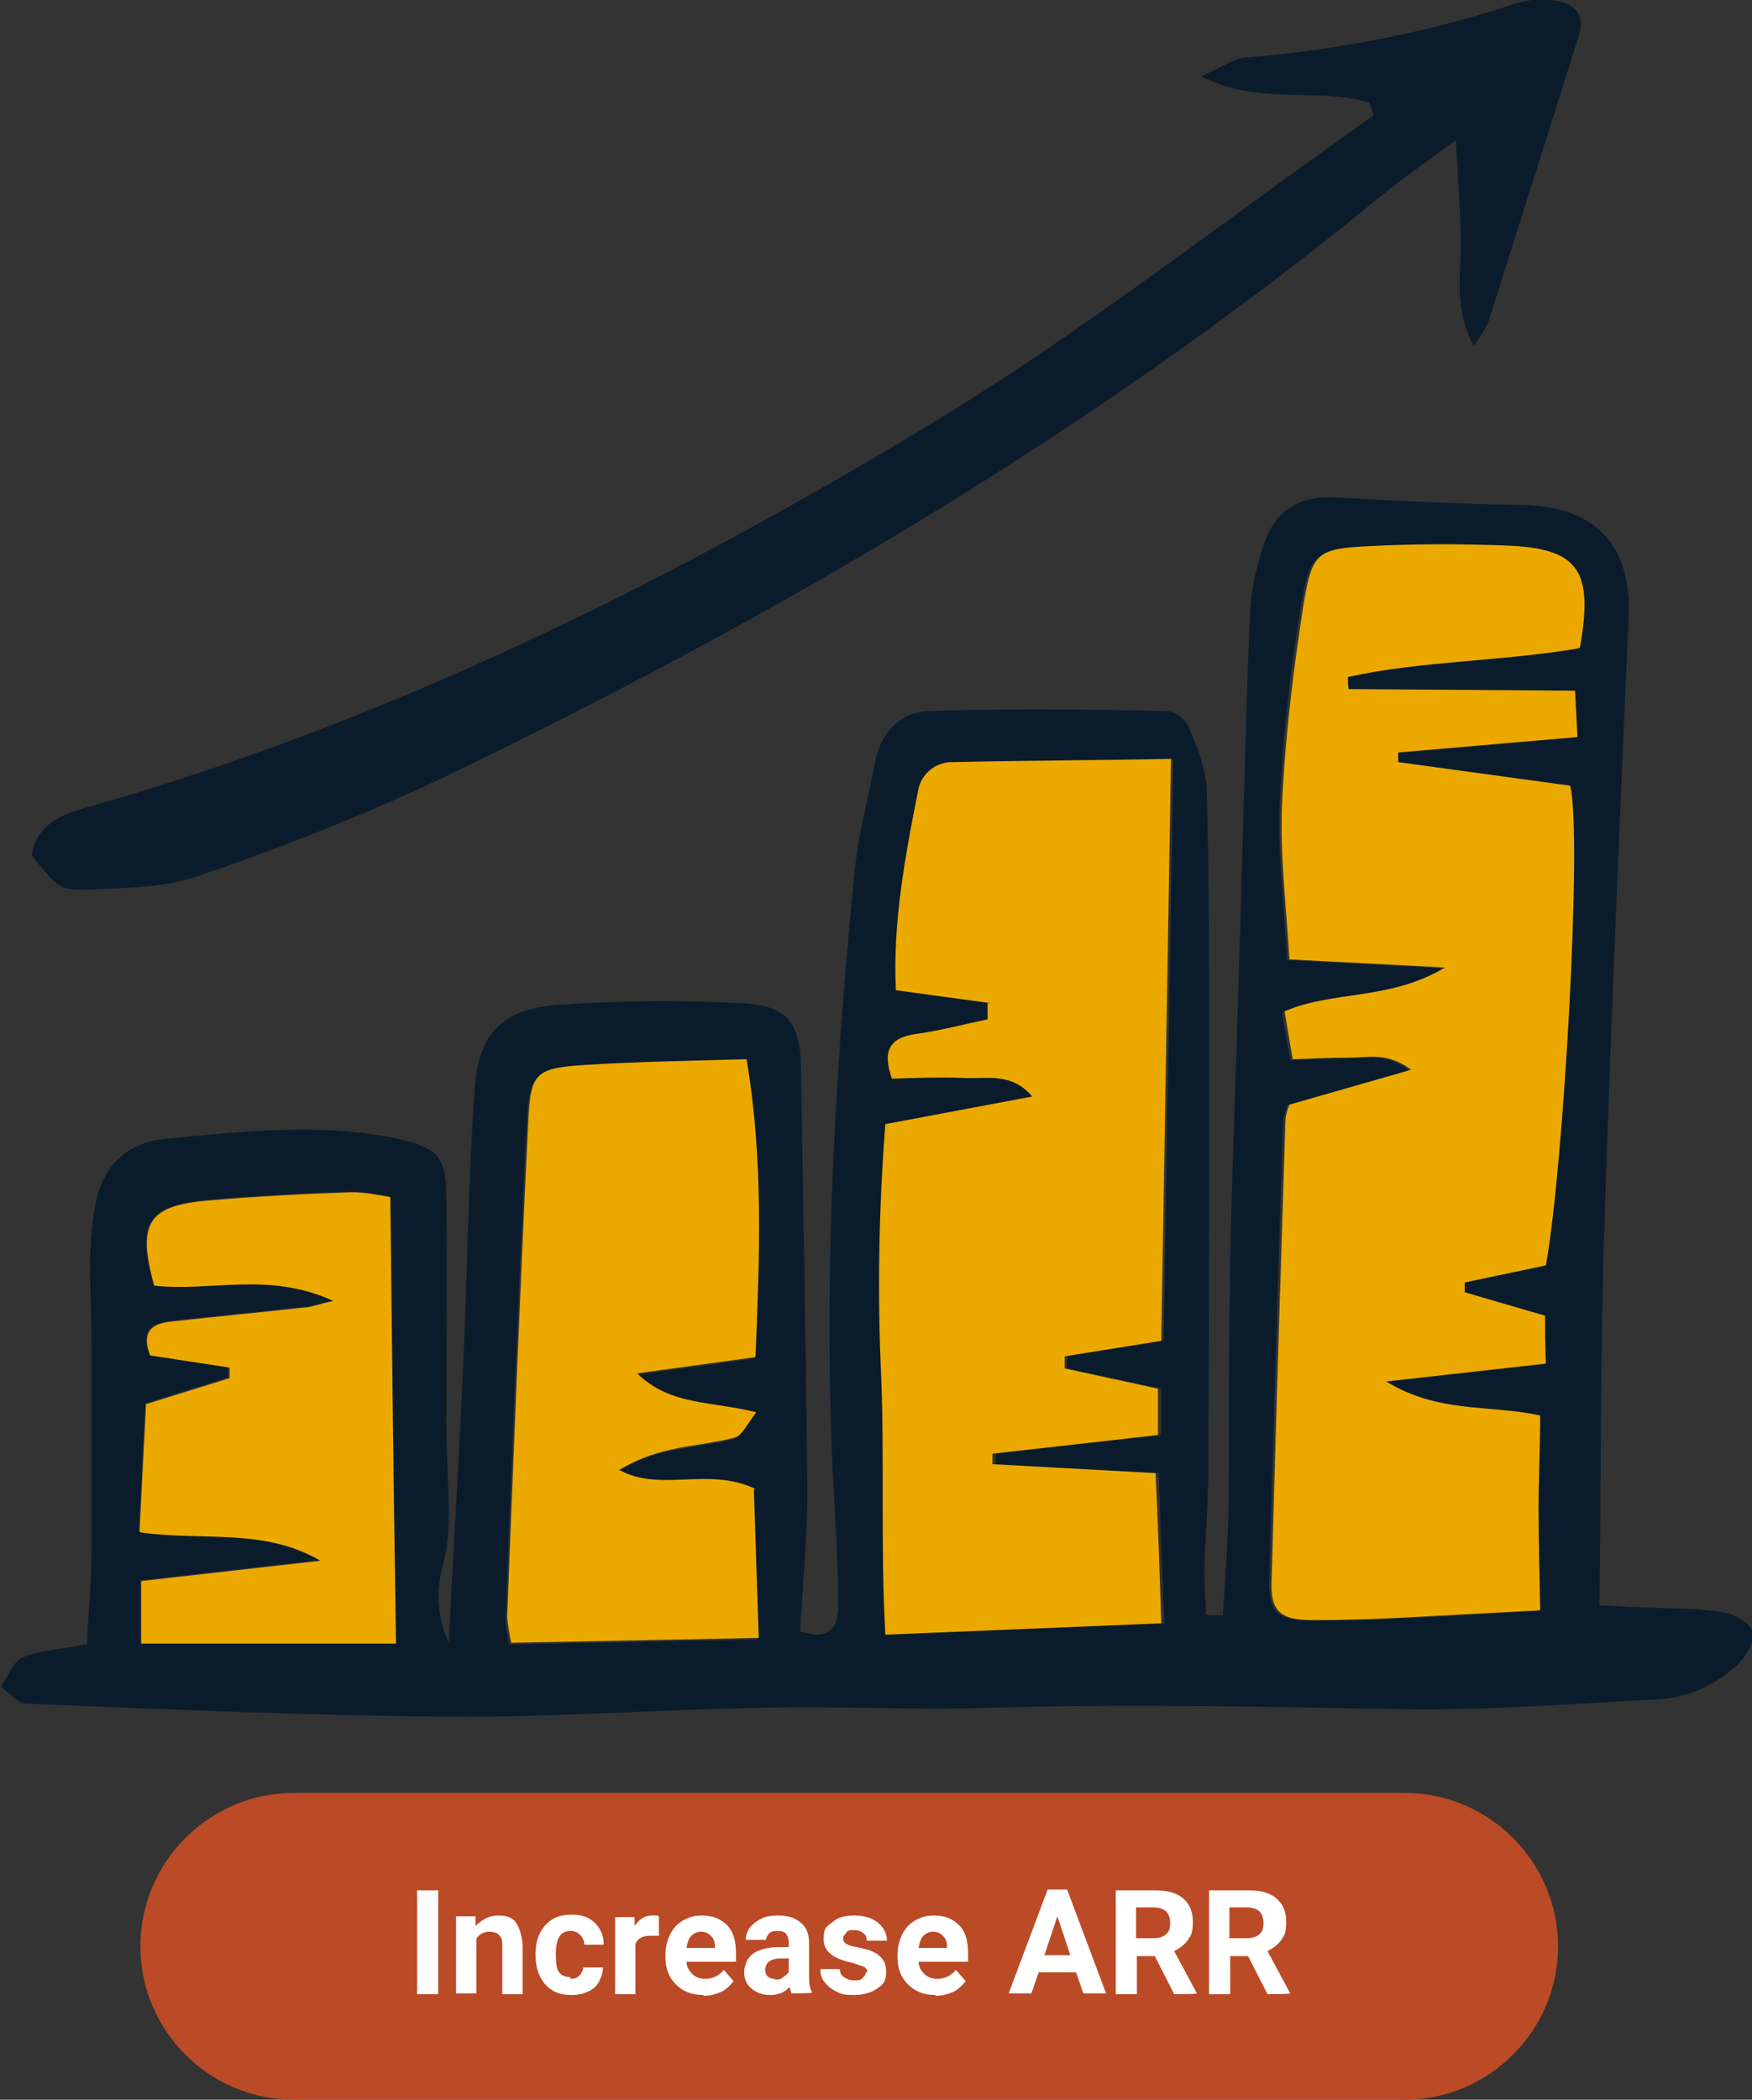 <?xml version="1.0" encoding="UTF-8"?>
<svg xmlns="http://www.w3.org/2000/svg" id="Layer_1" data-name="Layer 1" version="1.1" viewBox="0 0 215.9 258.7">
  <rect x="0" y="0" width="215.9" height="258.7" fill="#333333" stroke="none"/>
  <defs>
    <style>
      .cls-1 {
        fill: #bb4a26;
      }

      .cls-1, .cls-2, .cls-3, .cls-4 {
        stroke-width: 0px;
      }

      .cls-2 {
        fill: #eba900;
      }

      .cls-5 {
        isolation: isolate;
      }

      .cls-3 {
        fill: #fff;
      }

      .cls-4 {
        fill: #0a1c2b;
      }
    </style>
  </defs>
  <path id="Rectangle_3104" data-name="Rectangle 3104" class="cls-1" d="M36.2,220.9h136.9c10.4,0,18.9,8.5,18.9,18.9h0c0,10.4-8.5,18.9-18.9,18.9H36.2c-10.4,0-18.9-8.5-18.9-18.9h0c0-10.4,8.5-18.9,18.9-18.9Z"></path>
  <g class="cls-5">
    <path class="cls-3" d="M54,245.7h-2.6v-12.8h2.6v12.8Z"></path>
    <path class="cls-3" d="M58.6,236.2v1.1c.8-.8,1.7-1.3,2.8-1.3s1.8.3,2.2.9.7,1.5.8,2.7v6.1h-2.5v-6.1c0-.5-.1-.9-.4-1.2-.2-.2-.6-.4-1.2-.4s-1.3.3-1.6.9v6.7h-2.5v-9.5h2.4Z"></path>
    <path class="cls-3" d="M70.3,243.8c.5,0,.8-.1,1.1-.4s.4-.6.5-1h2.4c0,.6-.2,1.2-.5,1.8-.3.5-.8,1-1.4,1.2-.6.3-1.3.4-2,.4-1.4,0-2.4-.4-3.2-1.3-.8-.9-1.2-2.1-1.2-3.6v-.2c0-1.5.4-2.6,1.2-3.5s1.8-1.3,3.2-1.3,2.1.3,2.9,1c.7.7,1.1,1.6,1.1,2.7h-2.4c0-.5-.2-.9-.5-1.2s-.7-.5-1.2-.5-1,.2-1.3.6c-.3.4-.5,1.1-.5,2.1v.3c0,1,.1,1.7.4,2.1s.8.6,1.4.6Z"></path>
    <path class="cls-3" d="M81.1,238.5c-.3,0-.7,0-.9,0-1,0-1.6.3-1.9,1v6.2h-2.5v-9.5h2.4v1.1c.6-.9,1.3-1.3,2.2-1.3s.5,0,.8.1v2.4Z"></path>
    <path class="cls-3" d="M86.7,245.8c-1.4,0-2.5-.4-3.4-1.3s-1.3-2-1.3-3.4v-.2c0-1,.2-1.8.6-2.6s.9-1.3,1.6-1.7,1.4-.6,2.3-.6c1.3,0,2.3.4,3.1,1.2s1.1,2,1.1,3.5v1h-6.1c0,.6.3,1.1.7,1.5s.9.6,1.6.6c1,0,1.7-.4,2.3-1.1l1.2,1.4c-.4.5-.9,1-1.5,1.3-.7.3-1.4.5-2.2.5ZM86.4,238c-.5,0-.9.2-1.2.5-.3.3-.5.8-.6,1.5h3.5v-.2c0-.6-.2-1-.5-1.3-.3-.3-.7-.5-1.2-.5Z"></path>
    <path class="cls-3" d="M97.6,245.7c-.1-.2-.2-.5-.3-.9-.6.7-1.4,1-2.4,1s-1.7-.3-2.3-.8-.9-1.2-.9-2,.4-1.8,1.1-2.3,1.8-.8,3.2-.8h1.2v-.5c0-.4-.1-.8-.3-1.1s-.6-.4-1.1-.4-.8.1-1,.3-.4.5-.4.8h-2.5c0-.6.2-1.1.5-1.5s.8-.8,1.4-1.1,1.3-.4,2.1-.4c1.2,0,2.1.3,2.8.9.7.6,1,1.4,1,2.5v4.1c0,.9.1,1.6.4,2h0c0,.1-2.6.1-2.6.1ZM95.5,243.9c.4,0,.7,0,1-.3.3-.2.6-.4.7-.7v-1.6h-.9c-1.3,0-1.9.4-2,1.3h0c0,.5.1.7.3.9s.5.3.9.3Z"></path>
    <path class="cls-3" d="M106.9,243c0-.3-.2-.6-.5-.7s-.8-.3-1.5-.5c-2.3-.5-3.4-1.4-3.4-2.9s.4-1.5,1.1-2.1c.7-.6,1.6-.8,2.7-.8s2.2.3,2.9.9,1.1,1.3,1.1,2.2h-2.5c0-.4-.1-.7-.4-.9-.2-.2-.6-.4-1.1-.4s-.8,0-1,.3-.4.4-.4.7.1.5.4.7c.3.2.7.3,1.3.4s1.2.3,1.6.4c1.3.5,2,1.3,2,2.6s-.4,1.6-1.1,2.1c-.7.5-1.7.8-2.9.8s-1.5-.1-2.1-.4c-.6-.3-1.1-.7-1.5-1.2-.4-.5-.5-1-.5-1.6h2.4c0,.5.2.8.5,1s.7.4,1.2.4.9,0,1.1-.3c.2-.2.4-.4.4-.7Z"></path>
    <path class="cls-3" d="M115.3,245.8c-1.4,0-2.5-.4-3.4-1.3s-1.3-2-1.3-3.4v-.2c0-1,.2-1.8.6-2.6s.9-1.3,1.6-1.7,1.4-.6,2.3-.6c1.3,0,2.3.4,3.1,1.2s1.1,2,1.1,3.5v1h-6.1c0,.6.3,1.1.7,1.5s.9.6,1.6.6c1,0,1.7-.4,2.3-1.1l1.2,1.4c-.4.5-.9,1-1.5,1.3-.7.3-1.4.5-2.2.5ZM115,238c-.5,0-.9.2-1.2.5-.3.3-.5.8-.6,1.5h3.5v-.2c0-.6-.2-1-.5-1.3-.3-.3-.7-.5-1.2-.5Z"></path>
    <path class="cls-3" d="M132.6,243h-4.6l-.9,2.6h-2.8l4.8-12.8h2.4l4.8,12.8h-2.8l-.9-2.6ZM128.7,240.9h3.2l-1.6-4.8-1.6,4.8Z"></path>
    <path class="cls-3" d="M142.2,241h-2.1v4.7h-2.6v-12.8h4.8c1.5,0,2.7.3,3.5,1s1.2,1.6,1.2,2.9-.2,1.6-.6,2.2c-.4.6-1,1-1.7,1.4l2.8,5.2h0c0,.1-2.8.1-2.8.1l-2.4-4.7ZM140.1,238.8h2.1c.7,0,1.2-.2,1.5-.5.4-.3.5-.8.5-1.4s-.2-1.1-.5-1.4-.9-.5-1.6-.5h-2.1v3.8Z"></path>
    <path class="cls-3" d="M153.7,241h-2.1v4.7h-2.6v-12.8h4.8c1.5,0,2.7.3,3.5,1s1.2,1.6,1.2,2.9-.2,1.6-.6,2.2c-.4.6-1,1-1.7,1.4l2.8,5.2h0c0,.1-2.8.1-2.8.1l-2.4-4.7ZM151.6,238.8h2.1c.7,0,1.2-.2,1.5-.5.4-.3.5-.8.5-1.4s-.2-1.1-.5-1.4-.9-.5-1.6-.5h-2.1v3.8Z"></path>
  </g>
  <g id="Group_10183" data-name="Group 10183">
    <path id="Path_39269" data-name="Path 39269" class="cls-4" d="M150.7,198.9c.3-4.9.7-9.8.7-14.7.1-9.6,0-19.1.2-28.7.2-11.2.7-22.5,1-33.7.5-15.2.8-30.3,1.4-45.5.1-3.1.7-6.2,1.7-9.1,1.4-4.4,4.5-6.2,9.1-5.9,7.4.4,14.8.8,22.3.9,9.2,0,14,4.7,13.6,13.8-1.1,25.1-2.2,50.3-3,75.4-.5,15.4-.4,30.7-.6,46.4,1.6,0,3.1.2,4.5.2,3.5.2,7.1.1,10.6.6,1.4.2,3.5,1.3,3.8,2.5s-.9,3.1-2,4.1c-2.8,2.6-6.4,4.1-10.2,4.2-10,.5-19.9,1.3-29.9,1.2-17.2-.3-34.4-.7-51.6-.2-9.3.3-18.7-.2-28,0-12.9.2-25.7,1.2-38.6,1.1-17.5-.1-34.9-.9-52.4-1.6-1.1,0-2.2-1.4-3.2-2.1.9-1.2,1.5-3.1,2.7-3.6,2.2-.9,4.8-1,7.9-1.6.2-4.1.6-8.2.6-12.3,0-8.1,0-16.2,0-24.3,0-3.3-.2-6.6-.2-9.9,0-2.5.2-5,.6-7.4.8-4.9,3.9-8,8.8-8.4,9.5-.9,19-2,28.5,0,4.9,1.1,6,2.2,6,7.2.1,9.3,0,18.7,0,28,0,3.7.3,7.5.3,11.2,0,2.1-.2,4.1-.7,6.1-.9,3.2-.7,6.6.7,9.6.6-12.1,1.3-23.3,1.8-34.6.5-11.2.6-22.5,1.4-33.7.5-6.9,3.5-9.8,10.3-10.3,7.5-.5,14.9-.6,22.4-.2,5.7.2,7.4,2.3,7.5,7.8.3,17.4.6,34.9.8,52.3,0,5.8-.6,11.6-.9,17.3,3.7,1.2,4.7-.5,4.7-3.2,0-3.7-.2-7.5-.4-11.2-1.6-26.4-.2-52.8,2.4-79.1.4-4.5,1.7-9,2.5-13.5.7-3.7,3.1-6.3,6.7-6.4,9.7-.3,19.5-.2,29.3,0,1.2.2,2.2.9,2.7,2,1,2.4,2.1,5.1,2.2,7.6.3,10.4.3,20.8.3,31.1,0,17.6,0,35.3-.1,52.9,0,4.2-.4,8.3-.5,12.5,0,1.7.2,3.5.2,5.3h2.1M194.4,79.9c1.8-9.7-.2-12.3-9.4-12.6-5.6-.2-11.2-.1-16.8.1-5.9.3-6.8.8-7.8,6.8-1.4,8.2-2.3,16.4-2.7,24.7-.3,6.3.6,12.7.9,19.4l19.2,1c-6.9,4.1-13.7,2.7-19.8,5.4.3,2,.6,3.7,1,5.9,2.6,0,4.8-.2,7.1-.2s4.7-.7,7.5,1.5l-15,4.3c-.2.7-.4,1.4-.5,2.2-.6,18.9-1.2,37.8-1.7,56.7,0,3.5,1.1,4.5,5,4.6,3.7,0,7.5-.1,11.2-.3,5.5-.2,11-.6,16.9-.9,0-4.8-.2-8.7-.2-12.6,0-3.8.2-7.7.2-11.4-6.4-1.4-12.5-.1-19-4.2l19.7-2.2c0-2.5,0-4.2-.1-5.9l-10-2.9c0-.4,0-.8.1-1.2l10-2.1c2.3-12,4.5-53,3-59.1l-21.1-2.9v-1.2c0,0,22-1.9,22-1.9,0-1.9-.2-3.4-.3-5.7l-27.9-.2v-1.5c9.1-2.1,18.6-1.9,28.2-3.5M122.1,123.6v2c-2.9.6-5.9,1.4-8.9,1.8-3.4.5-4,2.2-2.9,5.5,2.9-.2,5.8-.2,8.7-.1,2.8.2,5.9-.8,8.6,2.3l-18.1,3.4c-.9,10.4-1.1,20.9-.5,31.3.4,10.2,0,20.5.5,31.6l34-1.4c-.3-6.5-.5-12.2-.7-18.5l-20.1-1.1c0-.4,0-.9,0-1.3l20.4-2.3c0-2.2,0-4,0-5.7l-11.6-2.5v-1.5c0,0,11.9-1.9,11.9-1.9.4-23.8.8-47.3,1.2-71.7-9.5.1-18.2.2-26.8.4-2.2,0-4.1,1.5-4.4,3.7-1.6,8.1-3.2,16.3-2.7,24.4l11.7,1.6M92.8,183.6c-5.8-2.7-11.6.5-16.7-2.3,2-1.2,4.1-2.1,6.4-2.5,2.6-.6,5.4-.8,7.9-1.5.9-.3,1.5-1.7,2.6-3.1-5.6-1.4-10.6-.8-14.7-4.8l14.6-2c.5-12.3,1-24.2-1.1-36.7-7,.2-13.4.3-19.8.7-6.2.4-6.8.9-7.1,7-1,20.3-1.8,40.7-2.6,61.1,0,1,.2,2.1.5,3.1l30.5-.6c-.2-6.3-.4-12.2-.6-18.2M17.2,188.7c7.6,1.1,15.2-.6,22.2,3.5l-22.1,2.5c0,2.9,0,5.1,0,7.7h31.4c-.2-18.6-.4-36.6-.7-55-1.6-.3-3.2-.6-4.8-.6-5.8.2-11.6.5-17.4,1-7.7.7-9,2.8-6.9,10.5,6.9.8,14.1-1.8,22.1,1.9-2.1.5-2.9.8-3.6.8-5.4.6-10.7,1.1-16.1,1.7-2.3.3-4.2.9-2.9,4.2l9.7,1.5v1.3c0,0-10.2,3.2-10.2,3.2l-.8,15.7Z"></path>
    <path id="Path_39270" data-name="Path 39270" class="cls-4" d="M168.5,12.6c-6.2-1.9-13.1.5-20.5-3.2,2.5-1.1,3.9-2.1,5.3-2.3,11.4-.9,22.7-3.1,33.6-6.7,1.6-.5,3.3-.6,4.9-.3,2.4.4,3.6,1.8,2.7,4.5-3.7,11.7-7.4,23.4-11.1,35.1-.5,1-1.1,2-1.8,2.9-2.4-4.5-1.6-8.5-1.6-12.4s-.3-7.8-.6-12.9c-3.6,2.6-6.6,4.7-9.4,7-35.5,29.1-74.8,52-116,71.8-9.6,4.5-19.5,8.4-29.5,11.8-4.2,1.5-9,1.5-13.5,1.7-3.8.1-3.8-.2-7.1-4.2.6-3.6,3.2-4.9,6.4-5.8,37.1-10.5,71.5-27.5,104.3-47.3,19-11.5,36.5-25.3,54.7-38.1l-.6-1.6"></path>
    <path id="Path_39271" data-name="Path 39271" class="cls-2" d="M194.4,79.9c-9.6,1.6-19.1,1.5-28.3,3.5,0,.5,0,1,.1,1.5l27.9.2c.1,2.3.2,3.8.3,5.7l-22.1,1.9v1.2c0,0,21.2,2.9,21.2,2.9,1.5,6.1-.8,47-3,59.1l-10,2.1v1.2c-.1,0,9.9,2.9,9.9,2.9,0,1.7,0,3.5.1,5.9l-19.7,2.2c6.6,4,12.6,2.8,19,4.2,0,3.7-.2,7.6-.2,11.4,0,3.9.1,7.9.2,12.6-5.9.3-11.4.6-16.9.9-3.7.2-7.5.3-11.2.3-3.9,0-5.1-1.1-5-4.6.5-18.9,1.1-37.8,1.7-56.7,0-.7.2-1.5.5-2.2l15-4.3c-2.9-2.2-5.3-1.5-7.5-1.5s-4.5.1-7.1.2l-1-5.9c6.1-2.6,12.9-1.3,19.8-5.4l-19.2-1c-.4-6.7-1.2-13-.9-19.4.4-8.3,1.4-16.5,2.7-24.7,1-6,1.8-6.5,7.8-6.8,5.6-.3,11.2-.3,16.8-.1,9.2.3,11.1,2.9,9.4,12.6"></path>
    <path id="Path_39272" data-name="Path 39272" class="cls-2" d="M122.1,123.6l-11.7-1.6c-.4-8.2,1.1-16.3,2.7-24.4.3-2.2,2.2-3.8,4.4-3.7,8.7-.2,17.3-.2,26.8-.4-.4,24.4-.8,47.9-1.2,71.7l-11.9,1.9v1.5c0,0,11.5,2.5,11.5,2.5,0,1.8,0,3.5,0,5.7l-20.4,2.3c0,.4,0,.9,0,1.3l20.1,1.1c.3,6.3.5,12,.7,18.5l-34,1.4c-.6-11-.1-21.3-.5-31.6-.5-10.5-.3-20.9.5-31.3l18.1-3.4c-2.6-3.1-5.8-2.1-8.6-2.3-2.9-.1-5.8,0-8.7.1-1.1-3.2-.5-5,2.9-5.5,3-.4,5.9-1.2,8.9-1.8v-2"></path>
    <path id="Path_39273" data-name="Path 39273" class="cls-2" d="M92.9,183.6c.2,6,.4,11.9.6,18.2l-30.5.6c-.2-1-.4-2-.5-3.1.8-20.4,1.6-40.7,2.6-61.1.3-6.1.9-6.6,7.1-7,6.4-.4,12.8-.5,19.8-.7,2.1,12.5,1.6,24.4,1.1,36.7l-14.6,2c4.1,4,9.1,3.4,14.7,4.8-1.1,1.4-1.7,2.8-2.6,3.1-2.6.7-5.3.9-7.9,1.5-2.3.5-4.4,1.3-6.4,2.5,5.1,2.8,10.9-.4,16.7,2.3"></path>
    <path id="Path_39274" data-name="Path 39274" class="cls-2" d="M17.2,188.7l.8-15.7,10.3-3.2v-1.3c0,0-9.8-1.5-9.8-1.5-1.2-3.3.6-4,2.9-4.2,5.4-.6,10.7-1.1,16.1-1.7.8,0,1.6-.4,3.6-.8-8-3.7-15.2-1.1-22.1-1.9-2.1-7.7-.8-9.9,6.9-10.5,5.8-.5,11.6-.8,17.4-1,1.6,0,3.2.3,4.8.6.2,18.4.4,36.4.7,55h-31.4c0-2.7,0-4.8,0-7.7l22.1-2.5c-7-4.1-14.6-2.4-22.2-3.5"></path>
  </g>
</svg>
